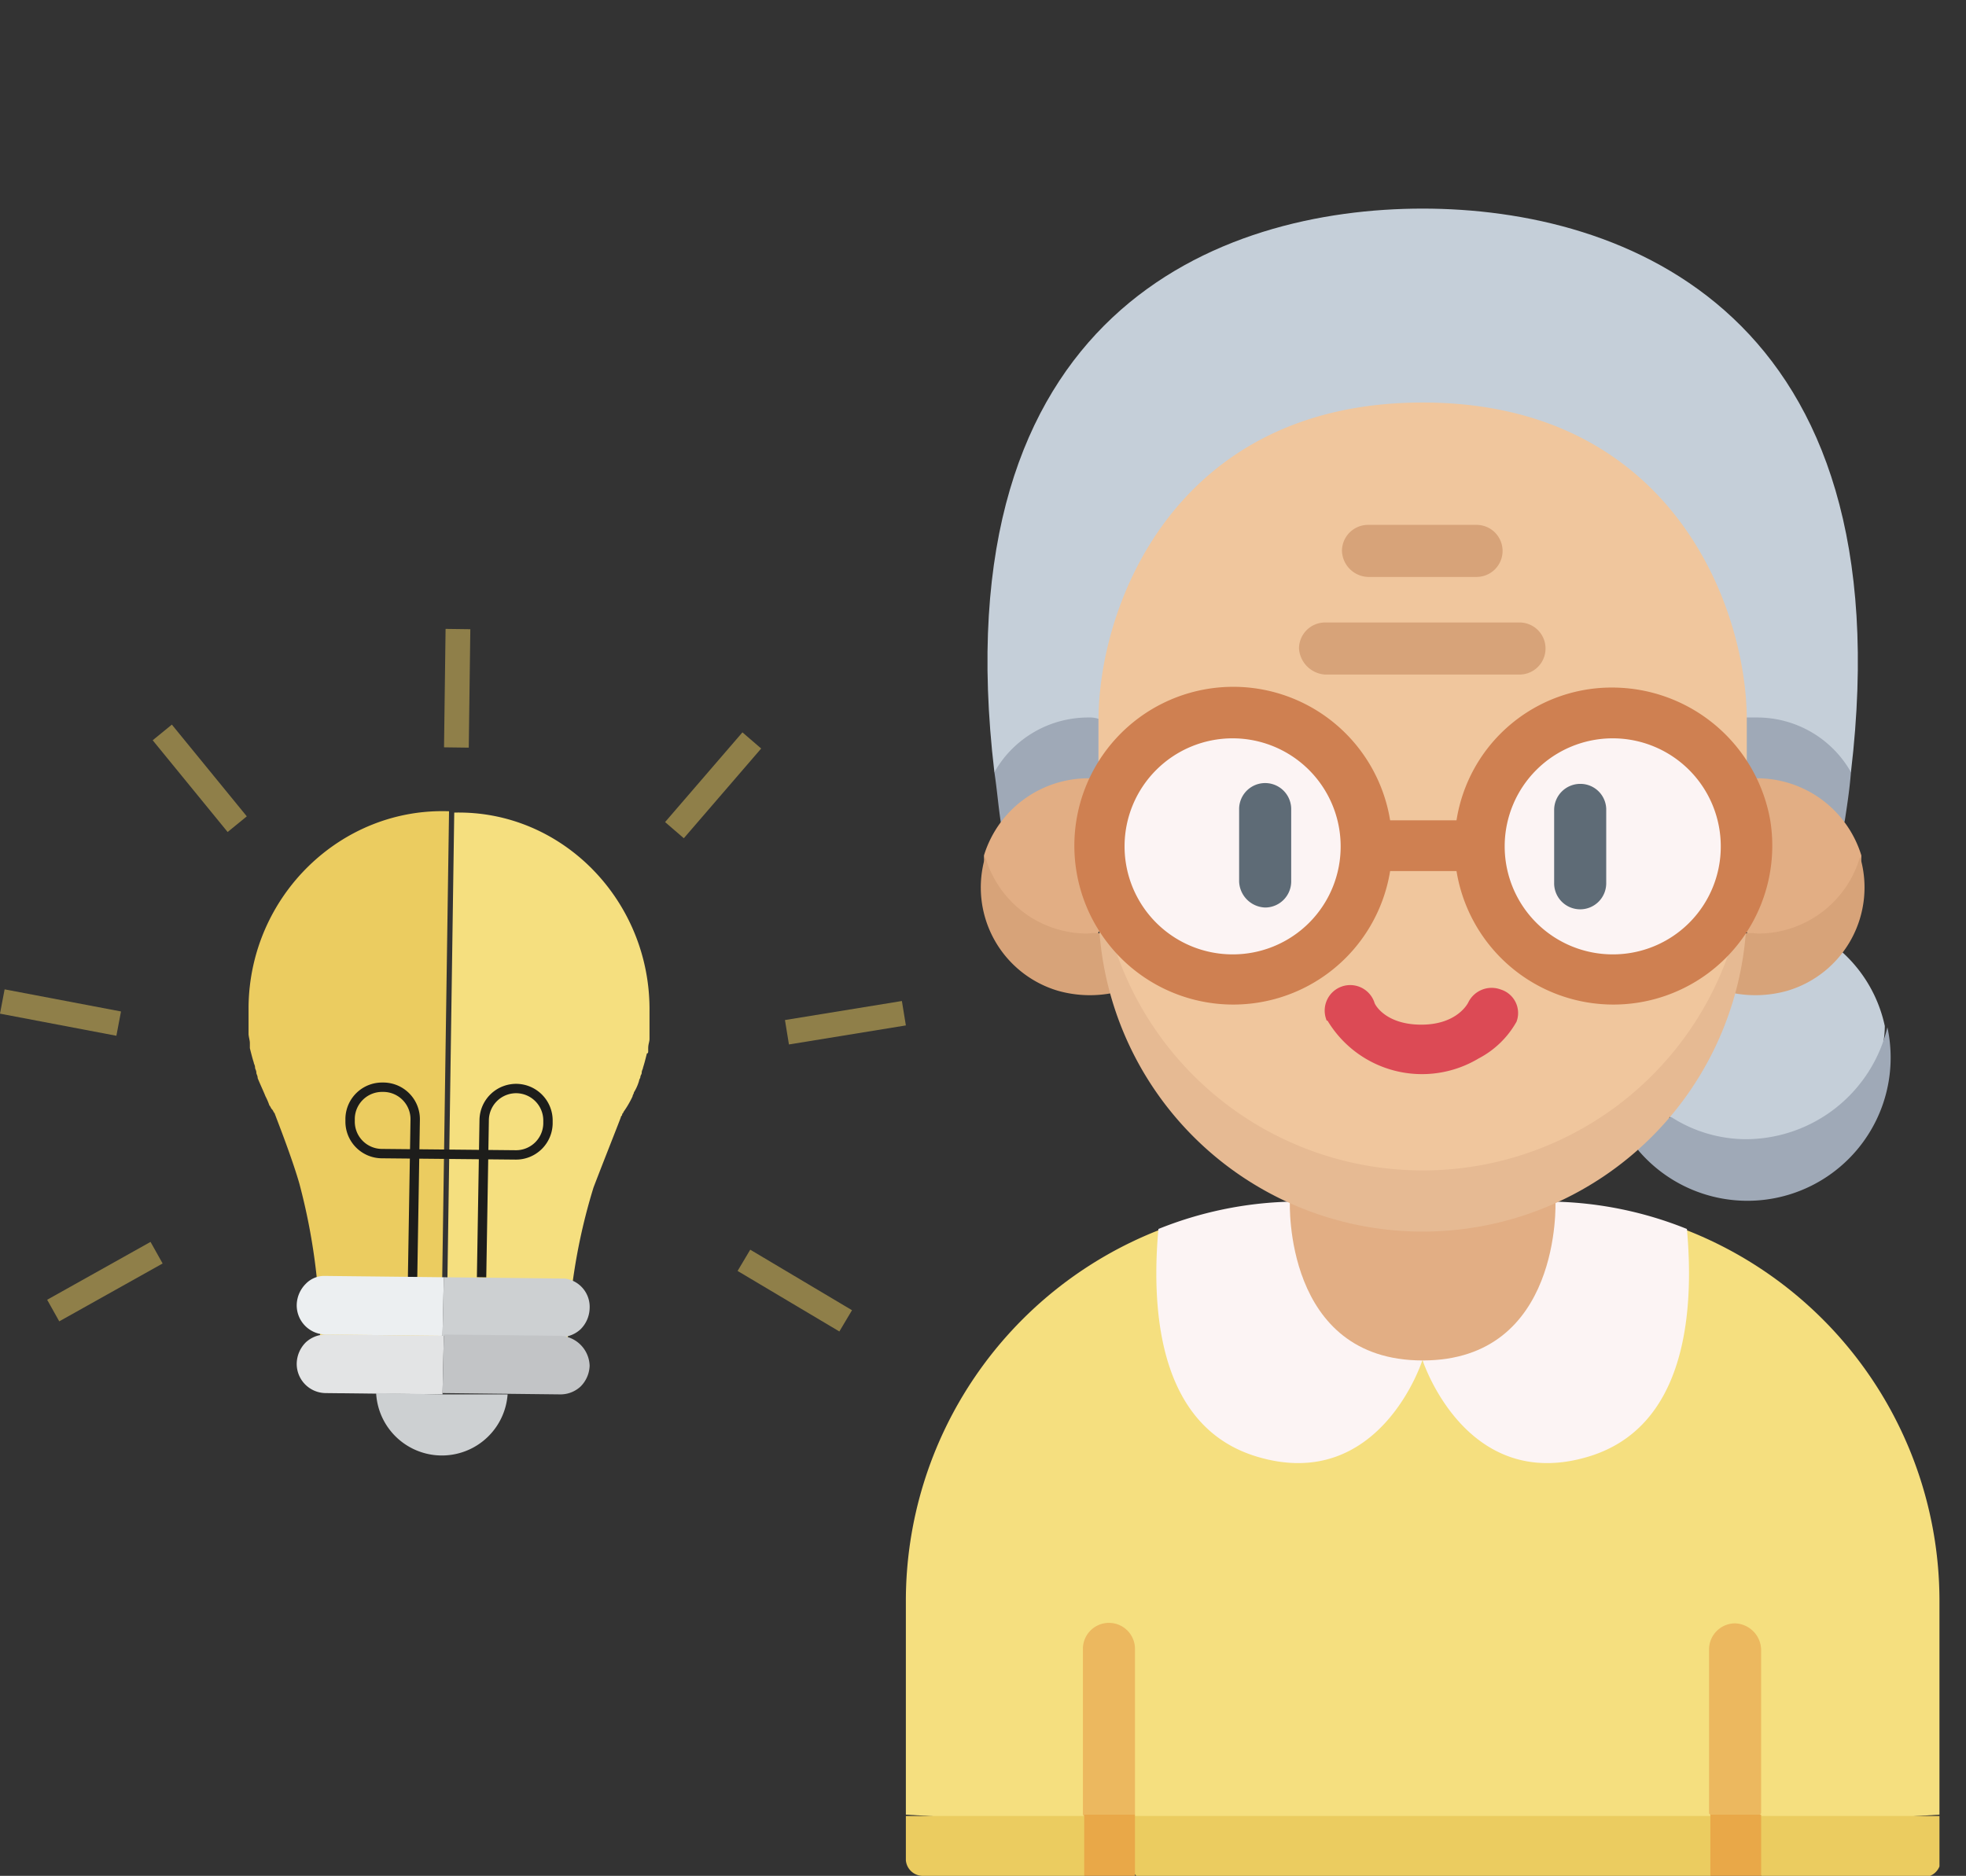 <?xml version="1.0" encoding="UTF-8"?> <svg xmlns="http://www.w3.org/2000/svg" xmlns:xlink="http://www.w3.org/1999/xlink" width="209.587" height="200.014" viewBox="0 0 209.587 200.014"><rect x="0" y="0" width="209.587" height="200.014" fill="#333333" stroke="none"/><defs><clipPath id="clip-path"><rect id="Rectangle_3163" data-name="Rectangle 3163" width="110.188" height="177.772"></rect></clipPath></defs><g id="Groupe_5741" data-name="Groupe 5741" transform="translate(-5146.413 -5829)"><rect id="Rectangle_3171" data-name="Rectangle 3171" width="200" height="200" transform="translate(5156 5829)" fill="none"></rect><g id="expertgrandage" transform="translate(5155.7 5779.342)"><g id="Groupe_5259_00000038415043957465250370000008637031887156342660_" transform="translate(87.283 71.9)"><g id="Groupe_5729" data-name="Groupe 5729"><g id="Groupe_5258_00000119093633879361556370000008726704021303025294_" clip-path="url(#clip-path)"><path id="Tracé_6029_00000062193555097427891810000018415935453909809850_" d="M170.488,212.711V189.951A42.481,42.481,0,0,0,143.566,150.4H87.223A42.481,42.481,0,0,0,60.3,189.951v22.759l55.094,3.192Z" transform="translate(-60.3 -41.461)" fill="#f5df7f"></path><path id="Tracé_6030_00000020364897469002535300000001482901048980202918_" d="M62.1,201.784H79.312l2.776-3.192,2.776,3.192h61.2l2.776-3.053,2.776,3.192h17.208a1.837,1.837,0,0,0,1.8-1.8V195.4H60.3v4.718A1.817,1.817,0,0,0,62.1,201.784Z" transform="translate(-60.3 -24.011)" fill="#ebcc60"></path><path id="Tracé_6031_00000098927317600162048080000003408885409820431538_" d="M117.625,175.4c10.269-3.053,11.38-14.988,10.547-24.286a40.152,40.152,0,0,0-14.016-2.914L100,165.131S104.58,179.286,117.625,175.4Z" transform="translate(-44.906 -42.314)" fill="#fcf4f4"></path><path id="Tracé_6032_00000085940511877653603840000015587310379792289721_" d="M90.309,175.4c-10.269-3.053-11.38-14.988-10.547-24.286A40.152,40.152,0,0,1,93.778,148.2l14.155,16.792c0,.139-4.58,14.294-17.625,10.408" transform="translate(-52.839 -42.314)" fill="#fcf4f4"></path><path id="Tracé_6033_00000181791479009111212020000015967821433851876485_" d="M118.112,148.2s.694,16.931-14.155,16.931S89.8,148.2,89.8,148.2Z" transform="translate(-48.862 -42.314)" fill="#e2ae84"></path><path id="Tracé_6034_00000132770921586319333680000007091076003761784741_" d="M158.621,131.99C164.449,83,134.474,71.9,112.963,71.9S61.477,82.863,67.306,131.99Z" transform="translate(-57.869 -71.9)" fill="#c5cfd9"></path><path id="Tracé_6035_00000111157406450268576320000013309144891526540981_" d="M77.092,111a11.489,11.489,0,0,0-9.992,5.829c.278,1.8.416,3.608.694,5.412H78.2v-11.1a3.056,3.056,0,0,0-1.11-.139" transform="translate(-57.663 -56.738)" fill="#9fa9b7"></path><path id="Tracé_6036_00000115487394948012258540000007220200040080661414_" d="M135.347,122.241c.278-1.8.555-3.608.694-5.412A11.489,11.489,0,0,0,126.049,111H124.8v11.1h10.547Z" transform="translate(-35.289 -56.738)" fill="#9fa9b7"></path><path id="Tracé_6037_00000092442434379304516780000016416747977268511617_" d="M119,146.625s.833,5.412,8.049,5.412c7.355,0,14.849-8.188,14.849-15.127a14.806,14.806,0,0,0-4.58-7.91L125.8,133.3l-5.551,6.522Z" transform="translate(-37.538 -49.759)" fill="#c5cfd9"></path><path id="Tracé_6038_00000169540634200204572420000004793118347181683878_" d="M128.467,146.735a14.769,14.769,0,0,1-8.049-2.359l-4.718,1.8,1.249,1.8A15.266,15.266,0,0,0,143.455,134.8,15.555,15.555,0,0,1,128.467,146.735Z" transform="translate(-38.818 -47.51)" fill="#9fa9b7"></path><path id="Tracé_6039_00000100370183561512704870000011544188477245077126_" d="M66.3,123.9c0,4.857,5.829,11.38,10.963,11.38l1.249-3.192,4.163-5.274-4.3-11.1A11.64,11.64,0,0,0,66.3,123.9" transform="translate(-57.973 -54.932)" fill="#e2ae84"></path><path id="Tracé_6040_00000109017425363065211800000012154077751606137484_" d="M77.5,129.888A11.325,11.325,0,0,1,66.533,121.7,11.488,11.488,0,0,0,74.3,135.994a12.537,12.537,0,0,0,5.551.278l2.5-3.192-3.469-3.192a4.627,4.627,0,0,0-1.388,0" transform="translate(-58.068 -52.589)" fill="#d7a379"></path><path id="Tracé_6041_00000170960658015928297630000012103366363125411456_" d="M138.276,123.9c0,4.857-5.829,11.38-10.963,11.38l-1.249-3.192-4.163-5.274,4.3-11.1a11.64,11.64,0,0,1,12.074,8.188" transform="translate(-36.414 -54.932)" fill="#e2ae84"></path><path id="Tracé_6042_00000102531150385930490260000003902121711666934416_" d="M127.057,129.888A11.325,11.325,0,0,0,138.02,121.7a11.488,11.488,0,0,1-7.771,14.294,12.537,12.537,0,0,1-5.551.278l-2.5-3.192,3.469-3.192a4.627,4.627,0,0,1,1.388,0" transform="translate(-36.297 -52.589)" fill="#d7a379"></path><path id="Tracé_6043_00000108988458413790898790000004958439668443905975_" d="M109.655,172.147a34.559,34.559,0,0,0,34.555-34.555h0V120.661c0-12.074-8.049-33.861-34.555-33.861S75.1,108.588,75.1,120.661v16.931a34.559,34.559,0,0,0,34.555,34.555Z" transform="translate(-54.561 -66.122)" fill="#f0c69d"></path><path id="Tracé_6044_00000171701440633434157620000010394569031169773186_" d="M109.655,155.455h0A34.559,34.559,0,0,1,75.1,120.9v6.522a34.555,34.555,0,0,0,69.111,0h0v-6.384A34.529,34.529,0,0,1,109.655,155.455Z" transform="translate(-54.561 -52.9)" fill="#e6ba93"></path><path id="Tracé_6046_00000021823082770428358380000016722396554066874807_" d="M75.507,121.654a14.188,14.188,0,1,1,10.547,17.07h0a14.179,14.179,0,0,1-10.547-17.07" transform="translate(-54.552 -56.846)" fill="#fcf4f4"></path><path id="Tracé_6047_00000149374783876490352890000015532817020254548901_" d="M113.143,111.81a14.214,14.214,0,1,1-7.633,18.6,14.233,14.233,0,0,1,7.633-18.6h0" transform="translate(-43.2 -56.855)" fill="#fcf4f4"></path><path id="Tracé_6048_00000093891266879497218360000006518032613873252031_" d="M79.451,183.376V201l-2.776,3.192L73.9,201V183.376a2.776,2.776,0,1,1,5.551,0h0" transform="translate(-55.026 -29.75)" fill="#ecb85f"></path><path id="Tracé_6049_00000137823059095902974900000000336746931876332965_" d="M127.551,183.376v17.486l-2.776,3.192L122,200.861V183.376a2.784,2.784,0,0,1,2.776-2.776,2.878,2.878,0,0,1,2.776,2.776" transform="translate(-36.375 -29.75)" fill="#ecb85f"></path><rect id="Rectangle_2988_00000088117599377165259770000005438124489918792871_" width="5.412" height="6.522" transform="translate(19.012 171.25)" fill="#e9a848"></rect><rect id="Rectangle_2989_00000163769019957528168700000002160430857771045049_" width="5.412" height="6.522" transform="translate(85.764 171.25)" fill="#e9a848"></rect><path id="Tracé_6050_00000162315317494490389580000018433800562195820172_" d="M88.676,129.323a2.784,2.784,0,0,0,2.776-2.776h0v-7.771a2.776,2.776,0,0,0-5.551,0v7.771a2.878,2.878,0,0,0,2.776,2.776h0" transform="translate(-50.373 -54.8)" fill="#5e6b76"></path><path id="Tracé_6051_00000180336651510841339440000010730437536897835157_" d="M112.876,116.1a2.784,2.784,0,0,0-2.776,2.776h0v7.771a2.776,2.776,0,1,0,5.551,0v-7.91a2.755,2.755,0,0,0-2.776-2.637h0" transform="translate(-40.989 -54.761)" fill="#5e6b76"></path><path id="Tracé_6052_00000011711143354217618700000011566453436153763479_" d="M112.895,135.48a2.625,2.625,0,0,0-1.665-3.469,2.77,2.77,0,0,0-3.469,1.388s-1.11,2.359-5,2.359-5-2.22-5-2.359a2.721,2.721,0,1,0-5.135,1.8.136.136,0,0,0,.139.139,11.742,11.742,0,0,0,16.1,4.025,9.852,9.852,0,0,0,4.025-3.886Z" transform="translate(-47.809 -48.745)" fill="#dc4a55"></path><path id="Tracé_6053_00000065067462385776778540000008221254958566653827_" d="M93.276,109.251h20.678a2.776,2.776,0,1,0,0-5.551H93.276a2.784,2.784,0,0,0-2.776,2.776A2.982,2.982,0,0,0,93.276,109.251Z" transform="translate(-48.59 -59.569)" fill="#d7a379"></path><path id="Tracé_6054_00000046325319636099723800000004687679859457828005_" d="M96.576,101.751h11.518a2.776,2.776,0,1,0,0-5.551H96.576A2.784,2.784,0,0,0,93.8,98.976a2.878,2.878,0,0,0,2.776,2.776" transform="translate(-47.31 -62.477)" fill="#d7a379"></path><path id="Tracé_6055_00000135664673363950096880000002159202033662218389_" d="M130.64,108.725a16.742,16.742,0,0,0-16.653,14.155h-7.078a16.94,16.94,0,1,0,0,5.412h7.078a16.94,16.94,0,0,0,33.445-5.412,17.122,17.122,0,0,0-16.792-14.155ZM90.117,137.175a11.518,11.518,0,1,1,11.518-11.518h0A11.49,11.49,0,0,1,90.117,137.175Zm40.523,0a11.518,11.518,0,1,1,11.518-11.518h0a11.49,11.49,0,0,1-11.518,11.518" transform="translate(-55.284 -57.656)" fill="#cf8051"></path></g></g></g><g id="Groupe_5740" data-name="Groupe 5740" transform="translate(-9.287 116.715)"><g id="Groupe_5731" data-name="Groupe 5731" transform="translate(26.498 19.435)"><path id="Tracé_8486" data-name="Tracé 8486" d="M84.3,34.82v2.914c0,.278.139.694.139.971v.555c.139.555.278,1.11.416,1.527,0,.139.139.278.139.555,0,.139.139.278.139.555,0,.139.139.278.139.555.278.694.555,1.249.833,1.943a6.768,6.768,0,0,1,.416.971c.139.139.139.278.278.416s.139.278.278.416h0c.139.416,1.8,4.58,2.637,7.494A65.673,65.673,0,0,1,91.933,70.9h.416l12.49.139L105.672,14C94.153,13.587,84.439,23.024,84.3,34.82Z" transform="translate(-84.3 -13.99)" fill="#ebcc60"></path><path id="Tracé_8487" data-name="Tracé 8487" d="M121.149,35.334v2.914c0,.278-.139.555-.139.971V39.5c0,.139,0,.278-.139.278-.139.555-.278,1.11-.416,1.527,0,.139-.139.278-.139.555,0,.139-.139.278-.139.416s-.139.278-.139.416a4.929,4.929,0,0,1-.555,1.249c0,.139-.139.278-.139.416a10.351,10.351,0,0,1-.971,1.665c0,.139-.139.139-.139.278h0c0,.139-.139.139-.139.278h0c-.139.416-1.8,4.58-2.914,7.494a62.732,62.732,0,0,0-2.776,17.208h-.416L99.5,71.139l.833-57.037C111.851,13.824,121.288,23.538,121.149,35.334Z" transform="translate(-78.406 -13.95)" fill="#f5df7f"></path><path id="Tracé_8488" data-name="Tracé 8488" d="M98.761,55.461l.278-16.792A3.408,3.408,0,0,0,95.708,35.2h-.139A3.408,3.408,0,0,0,92.1,38.531v.278a3.408,3.408,0,0,0,3.331,3.469l14.294.139a3.408,3.408,0,0,0,3.469-3.331v-.278a3.408,3.408,0,0,0-3.331-3.469h0a3.408,3.408,0,0,0-3.469,3.331l-.278,16.792" transform="translate(-81.275 -5.766)" fill="none" stroke="#1d1d1b" stroke-miterlimit="10" stroke-width="1"></path><g id="Groupe_5730" data-name="Groupe 5730" transform="translate(5.135 49.556)"><path id="Tracé_8489" data-name="Tracé 8489" d="M114.882,53.131a3.275,3.275,0,0,1-.971,2.22,3.152,3.152,0,0,1-2.22.833L99.2,56.045l.139-6.245,12.49.139h.416A3.042,3.042,0,0,1,114.882,53.131Z" transform="translate(-83.657 -49.661)" fill="#cdd0d2"></path><path id="Tracé_8490" data-name="Tracé 8490" d="M103.682,54.339l-.139,6.245-12.49-.139A3.112,3.112,0,0,1,88,57.253a3.275,3.275,0,0,1,.971-2.22,3.152,3.152,0,0,1,2.22-.833Z" transform="translate(-88 -47.955)" fill="#e3e4e5"></path><path id="Tracé_8491" data-name="Tracé 8491" d="M114.882,57.531a3.275,3.275,0,0,1-.971,2.22,3.152,3.152,0,0,1-2.22.833L99.2,60.445l.139-6.245,12.49.139A3.3,3.3,0,0,1,114.882,57.531Z" transform="translate(-83.657 -47.955)" fill="#c2c4c6"></path><path id="Tracé_8492" data-name="Tracé 8492" d="M103.682,49.839l-.139,6.245-12.49-.139A3.112,3.112,0,0,1,88,52.753a3.275,3.275,0,0,1,.971-2.22,2.753,2.753,0,0,1,1.8-.833h.416Z" transform="translate(-88 -49.7)" fill="#eceff1"></path><path id="Tracé_8493" data-name="Tracé 8493" d="M108.116,58.839A7.022,7.022,0,0,1,94.1,58.7l6.939.139Z" transform="translate(-85.635 -46.21)" fill="#cdd0d2"></path></g></g><g id="Groupe_5739" data-name="Groupe 5739" transform="translate(0 0)" opacity="0.5"><g id="_x3C_Répétition_radiale_x3E__00000164479940266826139840000003127244522611892158_" transform="translate(0 38.434)"><g id="Groupe_5732" data-name="Groupe 5732"><rect id="Rectangle_3164" data-name="Rectangle 3164" width="2.637" height="12.629" transform="translate(0 2.59) rotate(-79.24)" fill="#ebcc60"></rect></g></g><g id="_x3C_Répétition_radiale_x3E__00000132082641449998987170000011249859437536588979_" transform="translate(16.278 10.206)"><g id="Groupe_5733" data-name="Groupe 5733"><rect id="Rectangle_3165" data-name="Rectangle 3165" width="2.637" height="12.629" transform="translate(0 1.668) rotate(-39.241)" fill="#ebcc60"></rect></g></g><g id="_x3C_Répétition_radiale_x3E__00000053510765042417993950000002570093755079813547_" transform="translate(47.336)"><g id="Groupe_5734" data-name="Groupe 5734"><rect id="Rectangle_3166" data-name="Rectangle 3166" width="12.629" height="2.637" transform="translate(0 12.627) rotate(-89.245)" fill="#ebcc60"></rect></g></g><g id="_x3C_Répétition_radiale_x3E__00000103947015202148705650000011755897546599007652_" transform="translate(70.902 11.033)"><g id="Groupe_5735" data-name="Groupe 5735"><rect id="Rectangle_3167" data-name="Rectangle 3167" width="12.629" height="2.637" transform="translate(0 9.565) rotate(-49.238)" fill="#ebcc60"></rect></g></g><g id="_x3C_Répétition_radiale_x3E__00000167370488173090150230000005959054871611501988_" transform="translate(83.682 39.677)"><g id="Groupe_5736" data-name="Groupe 5736"><rect id="Rectangle_3168" data-name="Rectangle 3168" width="12.629" height="2.637" transform="translate(0 2.029) rotate(-9.248)" fill="#ebcc60"></rect></g></g><g id="_x3C_Répétition_radiale_x3E__00000116958222604220265020000007786032539674381220_" transform="translate(78.632 66.192)"><g id="Groupe_5737" data-name="Groupe 5737"><rect id="Rectangle_3169" data-name="Rectangle 3169" width="2.637" height="12.629" transform="matrix(0.511, -0.859, 0.859, 0.511, 0, 2.266)" fill="#ebcc60"></rect></g></g><g id="_x3C_Répétition_radiale_x3E__00000085966776102225629600000006500728155247258525_" transform="translate(5.028 65.362)"><g id="Groupe_5738" data-name="Groupe 5738"><rect id="Rectangle_3170" data-name="Rectangle 3170" width="12.629" height="2.637" transform="translate(0 6.169) rotate(-29.241)" fill="#ebcc60"></rect></g></g></g></g></g></g></svg> 